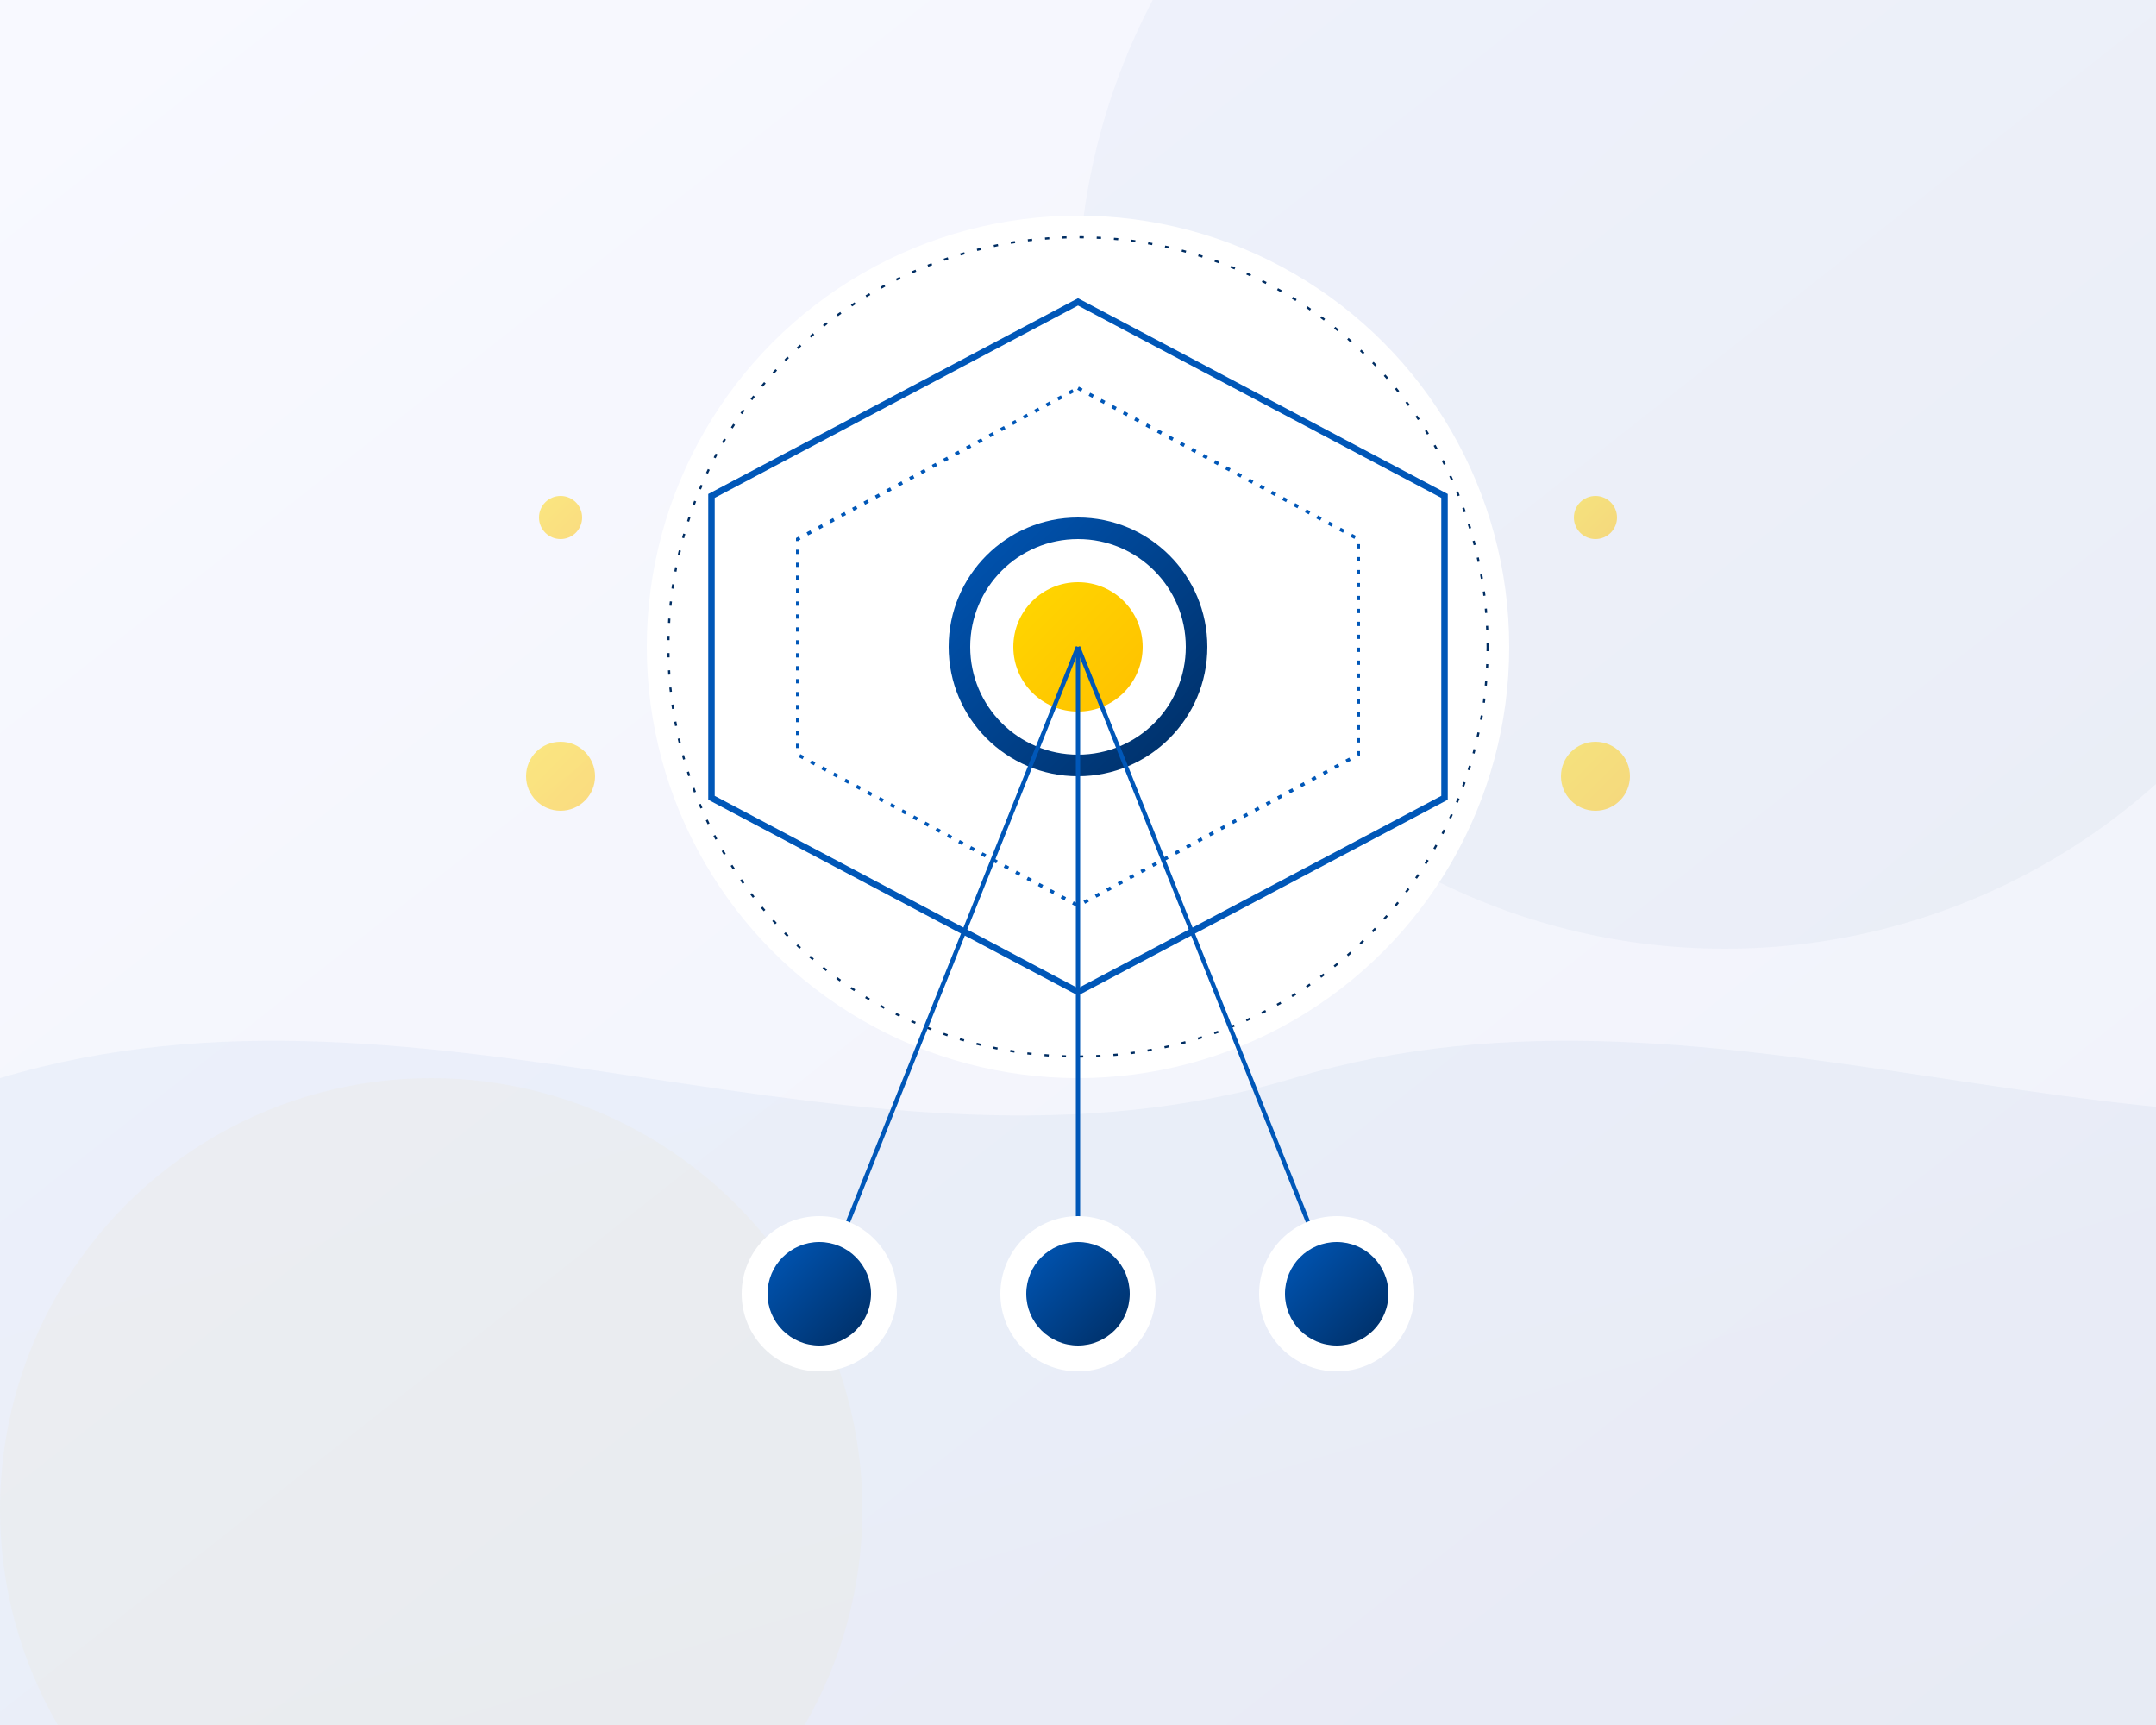 <svg width="500" height="400" viewBox="0 0 500 400" fill="none" xmlns="http://www.w3.org/2000/svg">
  <!-- Arka Plan ve Gradyanlar -->
  <defs>
    <linearGradient id="bgGradient" x1="0%" y1="0%" x2="100%" y2="100%">
      <stop offset="0%" stop-color="#f8f9ff" />
      <stop offset="100%" stop-color="#f0f2fa" />
    </linearGradient>
    <linearGradient id="blueGradient" x1="0%" y1="0%" x2="100%" y2="100%">
      <stop offset="0%" stop-color="#0057B8" />
      <stop offset="100%" stop-color="#002D62" />
    </linearGradient>
    <linearGradient id="goldGradient" x1="0%" y1="0%" x2="100%" y2="100%">
      <stop offset="0%" stop-color="#FFD700" />
      <stop offset="100%" stop-color="#FFC000" />
    </linearGradient>
    <filter id="shadowEffect" x="-5%" y="-5%" width="110%" height="110%">
      <feDropShadow dx="0" dy="2" stdDeviation="3" flood-color="#002D62" flood-opacity="0.08"/>
    </filter>
  </defs>
  
  <!-- Modern Arka Plan -->
  <rect width="500" height="400" fill="url(#bgGradient)" />
  
  <!-- Arka Plan Şekilleri -->
  <circle cx="400" cy="70" r="150" fill="url(#blueGradient)" opacity="0.03" />
  <circle cx="100" cy="350" r="100" fill="url(#goldGradient)" opacity="0.03" />
  
  <!-- Modern Dalga Şekli -->
  <path d="M0 250 C100 220, 200 280, 300 250 C400 220, 500 280, 600 250 L600 400 L0 400 Z" fill="url(#blueGradient)" opacity="0.04" />
  
  <!-- Üst Tasarım Elementleri -->
  <circle cx="250" cy="150" r="100" fill="white" filter="url(#shadowEffect)" />
  <circle cx="250" cy="150" r="95" fill="none" stroke="#002D62" stroke-width="0.5" stroke-dasharray="1 3" />
  
  <!-- Altıgen Tasarımlar -->
  <path d="M250 70 L335 115 L335 185 L250 230 L165 185 L165 115 Z" fill="none" stroke="#0057B8" stroke-width="1.5" />
  <path d="M250 90 L315 125 L315 175 L250 210 L185 175 L185 125 Z" fill="none" stroke="#0057B8" stroke-width="0.8" stroke-dasharray="1 2" />
  
  <!-- Merkez Nokta -->
  <circle cx="250" cy="150" r="30" fill="url(#blueGradient)" filter="url(#shadowEffect)" />
  <circle cx="250" cy="150" r="25" fill="white" />
  <circle cx="250" cy="150" r="15" fill="url(#goldGradient)" />
  
  <!-- Bağlantı Çizgileri -->
  <line x1="250" y1="150" x2="190" y2="300" stroke="#0057B8" stroke-width="1" />
  <line x1="250" y1="150" x2="250" y2="300" stroke="#0057B8" stroke-width="1" />
  <line x1="250" y1="150" x2="310" y2="300" stroke="#0057B8" stroke-width="1" />
  
  <!-- Alt Noktalar -->
  <circle cx="190" cy="300" r="18" fill="white" filter="url(#shadowEffect)" />
  <circle cx="190" cy="300" r="12" fill="url(#blueGradient)" />
  
  <circle cx="250" cy="300" r="18" fill="white" filter="url(#shadowEffect)" />
  <circle cx="250" cy="300" r="12" fill="url(#blueGradient)" />
  
  <circle cx="310" cy="300" r="18" fill="white" filter="url(#shadowEffect)" />
  <circle cx="310" cy="300" r="12" fill="url(#blueGradient)" />
  
  <!-- Dekoratif Altın Noktalar -->
  <circle cx="130" cy="180" r="8" fill="url(#goldGradient)" opacity="0.7" filter="url(#shadowEffect)" />
  <circle cx="370" cy="180" r="8" fill="url(#goldGradient)" opacity="0.7" filter="url(#shadowEffect)" />
  <circle cx="130" cy="120" r="5" fill="url(#goldGradient)" opacity="0.7" filter="url(#shadowEffect)" />
  <circle cx="370" cy="120" r="5" fill="url(#goldGradient)" opacity="0.7" filter="url(#shadowEffect)" />
</svg> 
